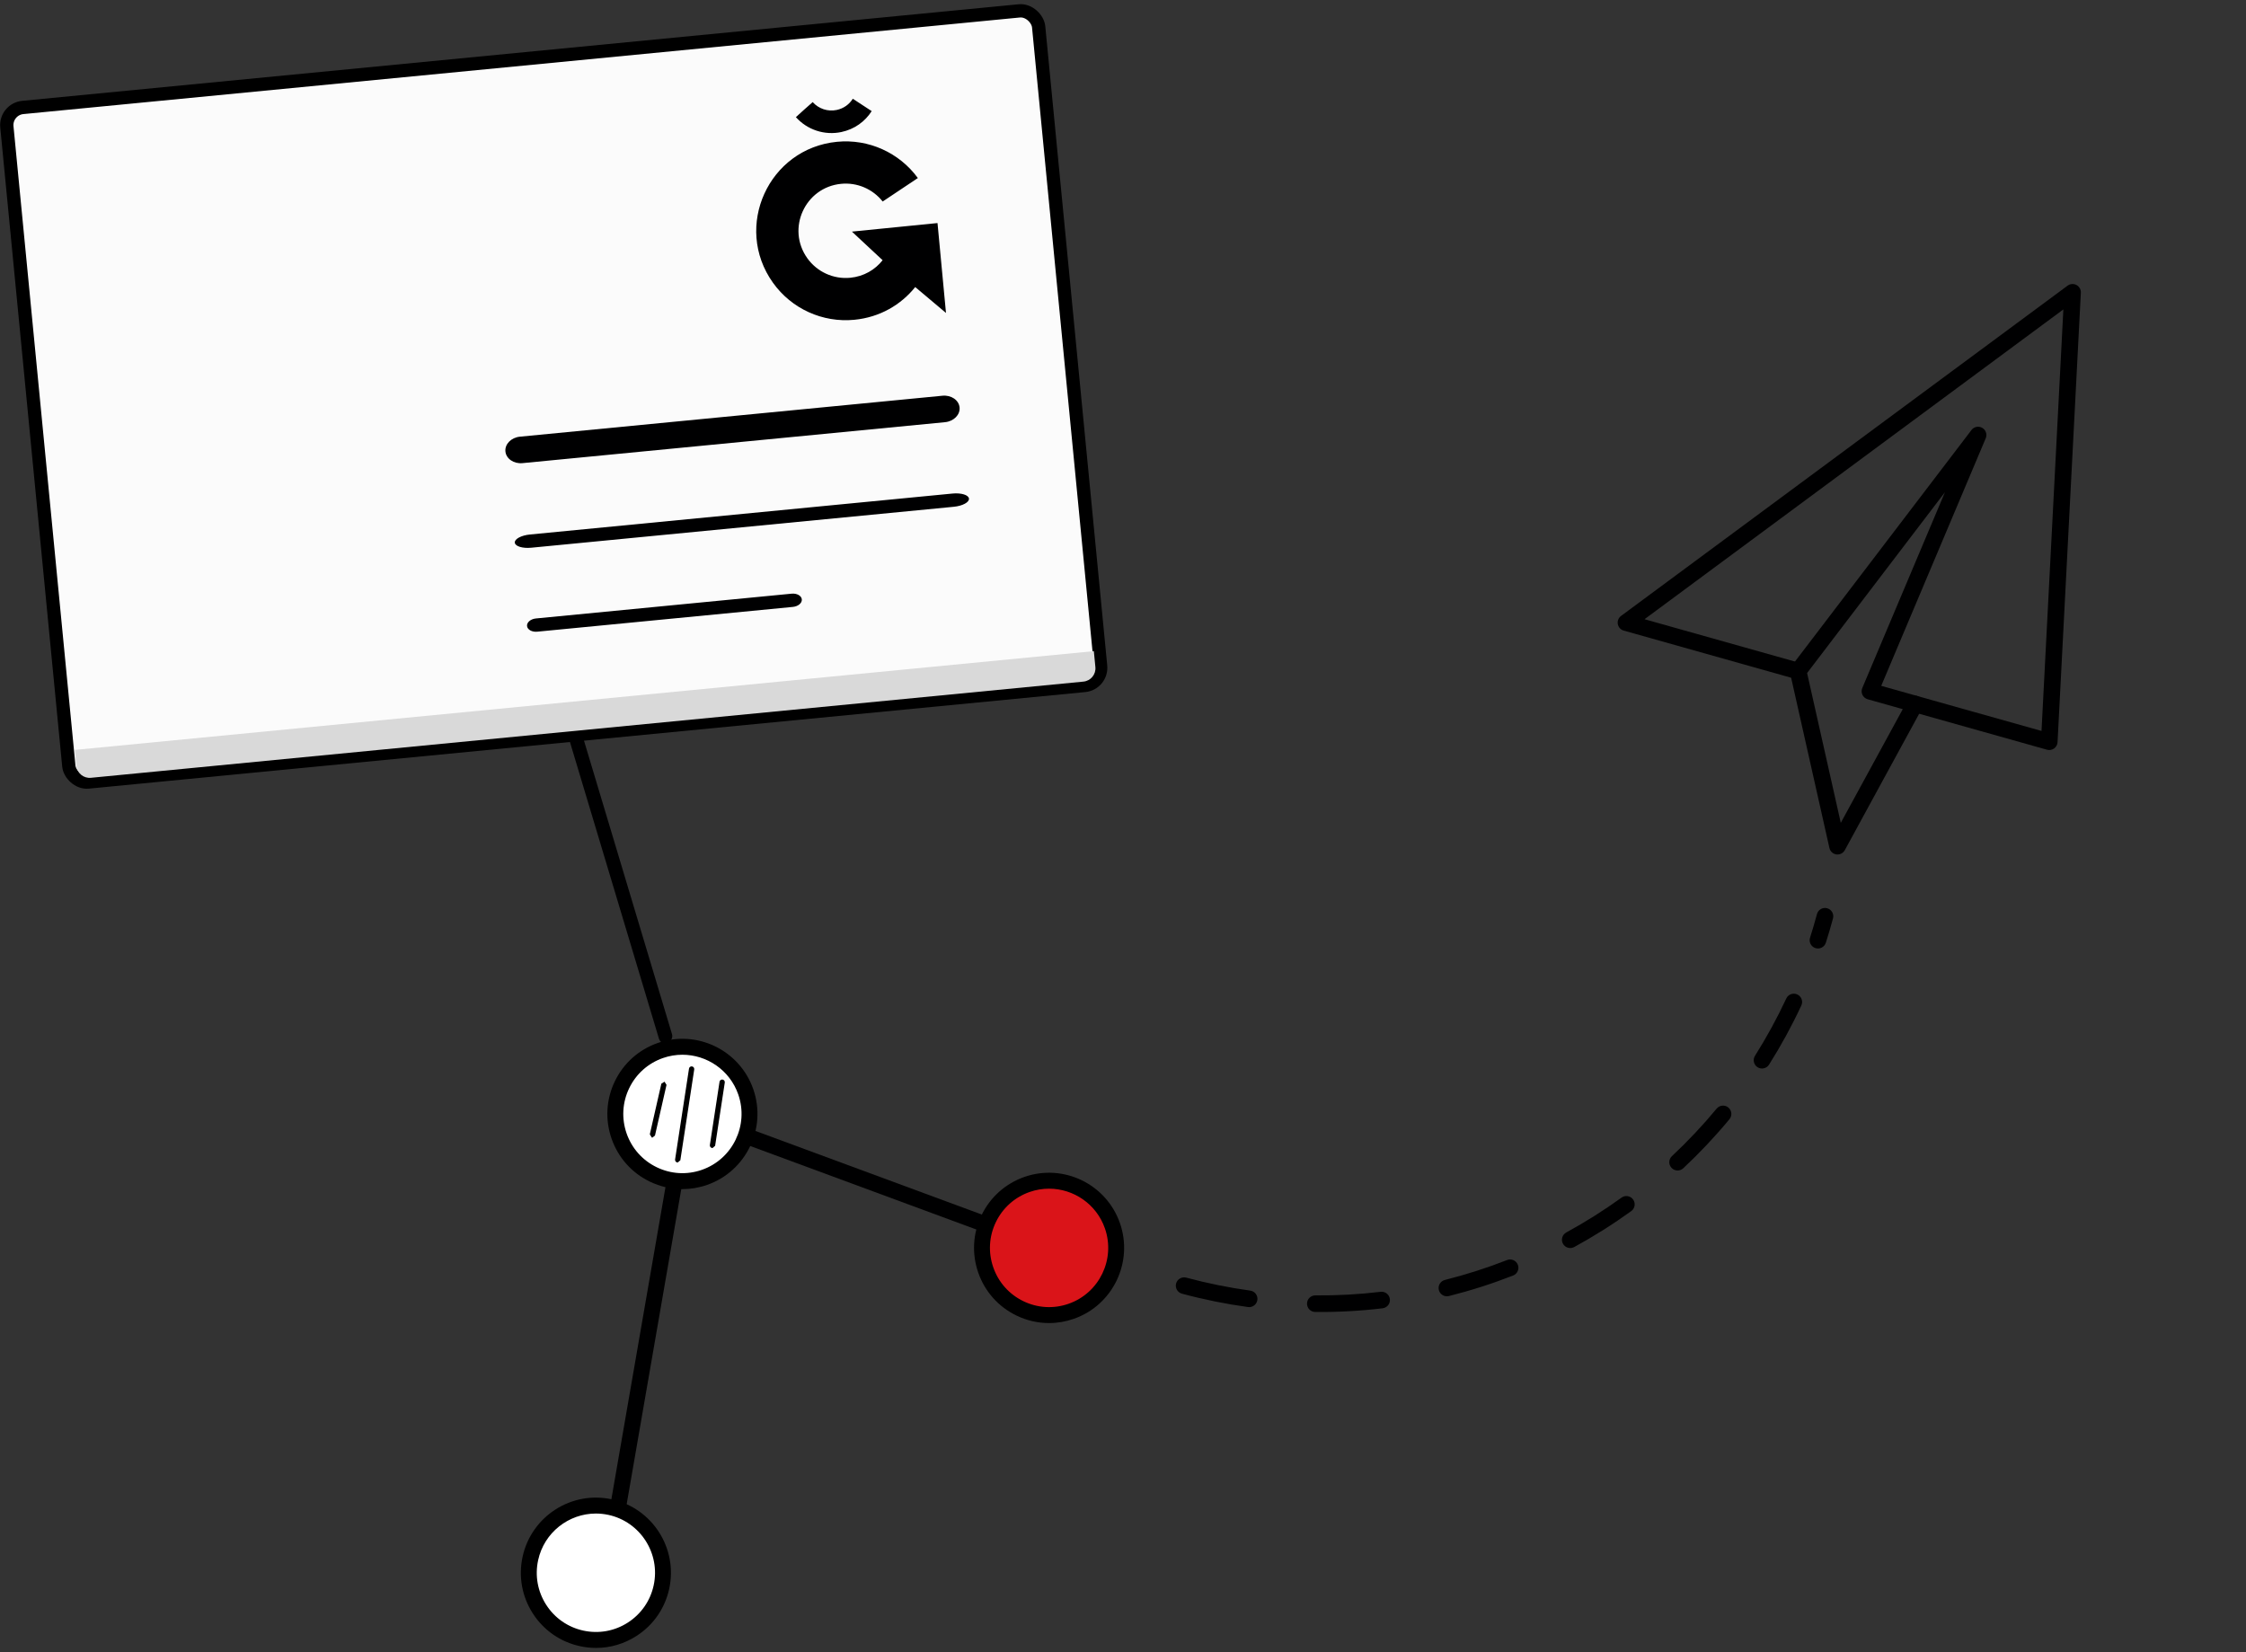 <svg width="507" height="373" viewBox="0 0 507 373" fill="none" xmlns="http://www.w3.org/2000/svg"><rect x="0" y="0" width="507" height="373" fill="#333333" stroke="none"/><rect x="1.165" y="24.645" width="234" height="153" rx="4" transform="rotate(-5.536 1.165 24.645)" fill="#FBFBFB" stroke="black" stroke-width="3"/><path d="M16.895 169.296L246.918 147L247.267 150.6C247.427 152.249 246.219 153.716 244.57 153.876L20.52 175.593C18.871 175.752 17.404 174.545 17.244 172.896L16.895 169.296Z" fill="#D9D9D9"/><g clip-path="url(#clip0_306_76)"><path d="M192.311 52.287L211.628 50.357L213.541 70.648L206.597 64.804C203.394 68.793 198.644 71.632 192.851 72.194C185.678 72.889 178.675 69.702 174.489 63.835C165.46 51.189 173.498 33.509 188.956 32.01C196.056 31.322 202.983 34.439 207.191 40.194L199.251 45.493C198.147 44.096 196.71 42.998 195.072 42.299C193.434 41.601 191.647 41.326 189.875 41.498C181.718 42.288 177.474 51.62 182.238 58.295C184.45 61.39 188.146 63.075 191.931 62.708C195.019 62.409 197.549 60.884 199.237 58.742L192.311 52.287Z" fill="#000001"/><path d="M196.77 25.083L192.507 22.293C191.734 23.529 190.481 24.487 188.857 24.827C187.88 25.031 186.866 24.975 185.917 24.663C184.968 24.351 184.118 23.795 183.452 23.05C181.259 25.014 181.638 24.618 179.659 26.447C180.921 27.857 182.531 28.911 184.329 29.502C186.127 30.093 188.048 30.2 189.901 29.812C192.945 29.174 195.303 27.39 196.77 25.083Z" fill="#000001"/></g><path d="M119.92 123.652L215.307 114.407C217.277 114.216 218.808 113.392 218.729 112.568C218.649 111.744 216.988 111.23 215.018 111.421L119.63 120.666C117.66 120.857 116.129 121.681 116.209 122.505C116.289 123.329 117.95 123.843 119.92 123.652Z" fill="#000001"/><path d="M117.946 104.555L213.333 95.309C215.303 95.118 216.77 93.626 216.61 91.977C216.45 90.329 214.724 89.146 212.755 89.337L117.367 98.583C115.397 98.774 113.931 100.266 114.09 101.914C114.25 103.563 115.976 104.746 117.946 104.555Z" fill="#000001"/><path d="M121.274 142.607L178.985 137.013C180.177 136.898 181.077 136.135 180.998 135.311C180.918 134.487 179.887 133.912 178.695 134.027L120.984 139.621C119.793 139.737 118.892 140.499 118.972 141.323C119.052 142.148 120.082 142.723 121.274 142.607Z" fill="#000001"/><path d="M137.517 353.619L137.209 353.593C136.231 353.423 135.575 352.493 135.745 351.513L152.882 252.642C153.052 251.663 153.994 251.005 154.958 251.18C155.936 251.347 156.592 252.279 156.422 253.259L139.286 352.13C139.133 353.005 138.372 353.619 137.517 353.619Z" fill="#000001"/><path d="M236.816 283.518L236.197 283.406L155.255 253.511C154.324 253.166 153.849 252.131 154.189 251.199C154.534 250.266 155.566 249.787 156.498 250.131L237.44 280.03C238.371 280.375 238.846 281.41 238.501 282.343C238.237 283.068 237.548 283.518 236.816 283.518Z" fill="#000001"/><path d="M148.998 235.002L148.763 234.551L128.591 167.289C128.359 166.515 128.83 165.65 129.64 165.353C130.453 165.058 131.3 165.445 131.532 166.219L151.701 233.483C151.933 234.257 151.462 235.122 150.65 235.417C150.019 235.648 149.365 235.462 148.998 235.002Z" fill="#000001"/><path d="M251.115 276.729C253.869 284.636 249.699 293.283 241.799 296.038C233.903 298.792 225.271 294.616 222.521 286.709C219.767 278.8 223.938 270.153 231.837 267.399C239.733 264.644 248.365 268.82 251.115 276.729Z" fill="#DA1419"/><path d="M236.805 268.351C235.352 268.351 233.874 268.591 232.428 269.096C229.062 270.271 226.351 272.688 224.8 275.904C223.249 279.115 223.043 282.744 224.217 286.115C225.387 289.487 227.801 292.198 231.011 293.751C234.222 295.304 237.845 295.515 241.208 294.338C248.158 291.914 251.84 284.279 249.419 277.319C247.503 271.81 242.328 268.351 236.805 268.351ZM236.805 298.69C234.287 298.69 231.783 298.12 229.449 296.992C225.376 295.022 222.311 291.577 220.825 287.299C219.336 283.021 219.6 278.415 221.568 274.336C223.536 270.257 226.974 267.191 231.243 265.699C240.067 262.617 249.738 267.302 252.811 276.135C255.884 284.968 251.209 294.659 242.389 297.736C240.567 298.371 238.682 298.69 236.805 298.69Z" fill="black"/><path d="M168.347 246.488C171.097 254.399 166.927 263.043 159.031 265.798C151.135 268.552 142.499 264.374 139.749 256.467C136.999 248.56 141.169 239.916 149.065 237.157C156.965 234.403 165.597 238.58 168.347 246.488Z" fill="white"/><path d="M154.037 238.113C152.581 238.113 151.106 238.352 149.656 238.857C146.29 240.032 143.583 242.449 142.032 245.664C140.481 248.879 140.275 252.505 141.445 255.876C142.619 259.247 145.033 261.958 148.243 263.511C151.454 265.065 155.074 265.275 158.44 264.099C165.387 261.676 169.072 254.041 166.651 247.079C164.734 241.57 159.556 238.113 154.037 238.113ZM154.034 268.45C151.519 268.45 149.011 267.88 146.678 266.752C142.605 264.781 139.543 261.338 138.053 257.058C136.564 252.78 136.829 248.179 138.796 244.096C140.767 240.018 144.203 236.952 148.475 235.459C157.295 232.379 166.97 237.064 170.043 245.896C173.116 254.729 168.441 264.418 159.621 267.496C157.795 268.135 155.911 268.45 154.034 268.45Z" fill="black"/><path d="M149.316 358.274C147.544 366.458 139.481 371.655 131.306 369.877C123.135 368.102 117.946 360.031 119.718 351.844C121.49 343.661 129.552 338.464 137.727 340.239C145.899 342.013 151.088 350.088 149.316 358.274Z" fill="white"/><path d="M134.513 341.69C128.371 341.69 122.826 345.977 121.475 352.225C120.717 355.717 121.366 359.291 123.294 362.292C125.222 365.294 128.204 367.365 131.686 368.121C135.172 368.875 138.742 368.23 141.738 366.299C144.735 364.364 146.804 361.382 147.558 357.89C149.12 350.69 144.536 343.56 137.347 341.995C136.397 341.792 135.448 341.69 134.513 341.69ZM134.549 372.029C133.346 372.029 132.132 371.899 130.925 371.636C126.504 370.675 122.721 368.049 120.272 364.241C117.826 360.431 117.003 355.891 117.963 351.463C119.942 342.322 128.979 336.494 138.107 338.482C147.232 340.464 153.048 349.515 151.069 358.656C150.113 363.083 147.489 366.872 143.684 369.322C140.916 371.107 137.763 372.029 134.549 372.029Z" fill="black"/><path d="M160.839 259.182L160.748 259.174C160.418 259.123 160.194 258.816 160.244 258.488L162.422 244.219C162.473 243.893 162.774 243.668 163.107 243.719C163.433 243.765 163.658 244.075 163.607 244.4L161.429 258.67L160.839 259.182Z" fill="black"/><path d="M152.986 262.445L152.896 262.436C152.57 262.387 152.345 262.082 152.392 261.752L155.53 241.251C155.577 240.92 155.878 240.699 156.212 240.746C156.538 240.797 156.762 241.106 156.712 241.432L153.577 261.936L152.986 262.445Z" fill="black"/><path d="M147.268 256.818L147.134 256.804L146.685 256.085L149.29 244.647L150.004 244.197L150.457 244.912L147.852 256.355L147.268 256.818Z" fill="black"/><path d="M266.81 292.056L266.813 292.057C271.78 293.391 276.753 294.393 281.72 295.075C282.746 295.215 283.691 294.499 283.831 293.473C283.974 292.448 283.258 291.503 282.232 291.363C277.423 290.7 272.6 289.73 267.786 288.437L267.782 288.436C266.783 288.167 265.755 288.76 265.486 289.76C265.218 290.759 265.811 291.787 266.81 292.056ZM296.895 296.187C302.012 296.235 307.091 295.953 312.099 295.355C313.129 295.232 313.861 294.299 313.741 293.273C313.617 292.246 312.685 291.511 311.655 291.634C306.803 292.213 301.886 292.487 296.931 292.44C295.894 292.429 295.049 293.262 295.039 294.295C295.029 295.333 295.861 296.177 296.895 296.187ZM327.072 292.593C332.009 291.35 336.85 289.799 341.568 287.954C342.531 287.576 343.005 286.489 342.628 285.526C342.25 284.563 341.164 284.084 340.2 284.462C335.633 286.251 330.941 287.753 326.159 288.956C325.155 289.21 324.545 290.226 324.798 291.234C325.049 292.236 326.069 292.844 327.072 292.593ZM355.357 281.525C359.813 279.094 364.112 276.383 368.229 273.41C369.067 272.805 369.257 271.633 368.648 270.795C368.044 269.953 366.871 269.766 366.033 270.372C362.045 273.255 357.878 275.88 353.563 278.233C352.654 278.73 352.321 279.867 352.814 280.776C353.311 281.686 354.452 282.019 355.357 281.525ZM379.97 263.742C383.66 260.29 387.145 256.592 390.396 252.669C391.056 251.872 390.943 250.689 390.146 250.029C389.349 249.372 388.167 249.481 387.506 250.278C384.362 254.079 380.987 257.658 377.41 261.005C376.654 261.71 376.614 262.899 377.323 263.656C378.029 264.408 379.217 264.448 379.97 263.742ZM399.332 240.353C402.02 236.096 404.459 231.64 406.623 226.994C407.061 226.056 406.654 224.941 405.716 224.507C404.778 224.069 403.66 224.474 403.225 225.413C401.128 229.911 398.765 234.228 396.164 238.349C395.61 239.225 395.87 240.381 396.746 240.935C397.618 241.488 398.779 241.225 399.332 240.353ZM412.157 212.825C412.736 211.017 413.273 209.189 413.771 207.336C414.039 206.337 413.446 205.308 412.447 205.04C411.448 204.772 410.42 205.365 410.151 206.364C409.669 208.159 409.15 209.933 408.59 211.684C408.275 212.671 408.818 213.725 409.804 214.04C410.787 214.355 411.845 213.812 412.157 212.825Z" fill="#000001"/><path d="M406.412 149.695L371.227 139.791L465.771 69.857L460.84 165.013L432.796 157.123C431.802 156.84 430.767 157.423 430.485 158.417C430.206 159.414 430.785 160.45 431.782 160.728L462.079 169.255C462.629 169.411 463.221 169.306 463.681 168.974C464.145 168.642 464.432 168.119 464.461 167.55L469.72 66.086C469.755 65.365 469.371 64.681 468.732 64.339C468.097 63.997 467.315 64.052 466.734 64.485L365.925 139.05C365.348 139.478 365.067 140.189 365.197 140.895C365.327 141.601 365.84 142.168 366.53 142.361L405.395 153.301C406.393 153.583 407.428 153.001 407.706 152.007C407.988 151.009 407.41 149.974 406.412 149.695Z" fill="#000001"/><path d="M446.524 98.215L444.795 97.484L420.38 155.332C420.172 155.823 420.184 156.388 420.417 156.87C420.649 157.353 421.083 157.718 421.598 157.863L429.522 160.093L415.528 185.763L407.925 151.941L448.011 99.35L446.524 98.215L445.032 97.079L404.414 150.362C404.076 150.804 403.955 151.368 404.077 151.909L412.963 191.443C413.136 192.204 413.76 192.778 414.531 192.89C415.306 192.998 416.065 192.613 416.436 191.929L433.935 159.823C434.21 159.323 434.239 158.724 434.017 158.199C433.795 157.673 433.346 157.276 432.796 157.123L424.658 154.832L448.248 98.942C448.616 98.073 448.279 97.067 447.463 96.594C446.646 96.118 445.603 96.328 445.032 97.079L446.524 98.215Z" fill="#000001"/><defs><clipPath id="clip0_306_76"><rect width="41" height="50.278" fill="white" transform="translate(167.935 24.555) rotate(-5.536)"/></clipPath></defs></svg>